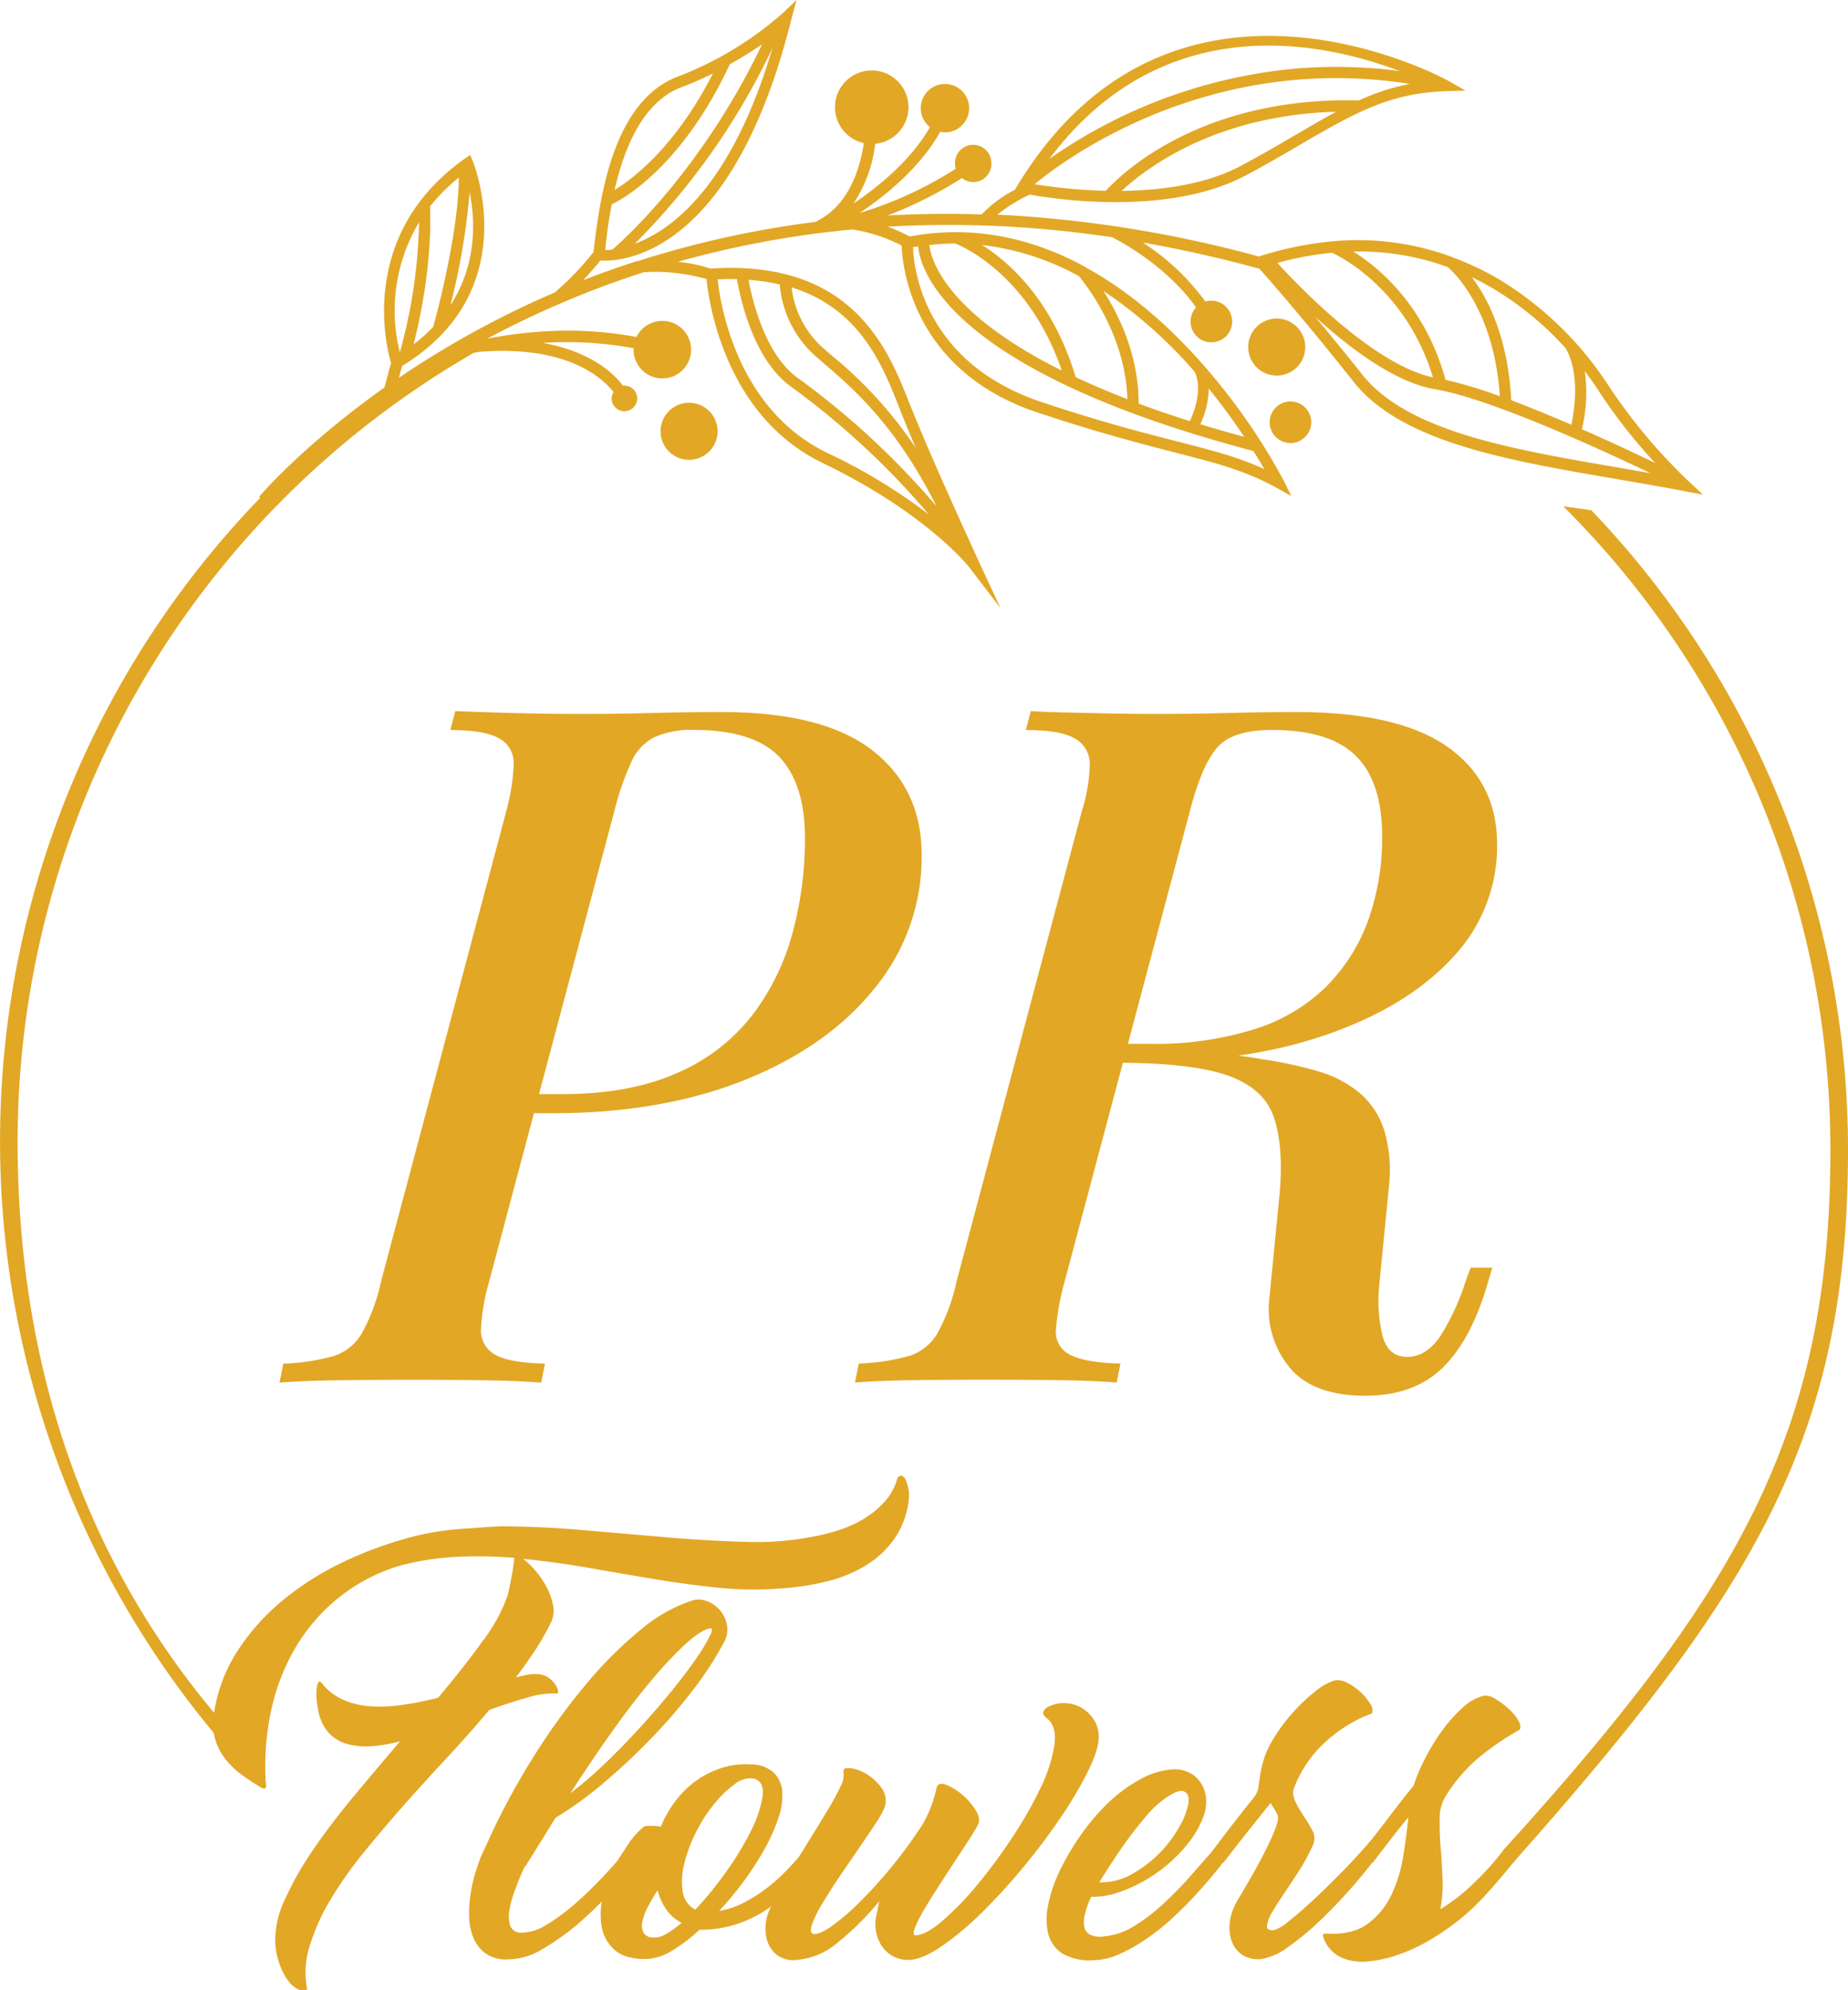 <svg xmlns="http://www.w3.org/2000/svg" viewBox="0 0 375.85 404.64"><defs><style>.cls-1{fill:#e2a725;}</style></defs><g id="Layer_2" data-name="Layer 2"><g id="Layer_1-2" data-name="Layer 1"><path class="cls-1" d="M50.42,360.22c1.86.24.12-2.41,2-2.17C20,324.7,3.58,282.11,3.58,232A185.09,185.09,0,0,1,96.32,71.76l1-.22c17.54-1.42,24.91,4.95,27.47,8.16a2.52,2.52,0,0,0-.39,1.5,2.6,2.6,0,1,0,2.39-2.79l-.09,0c-2-2.66-6.77-7-16.33-8.7a75.37,75.37,0,0,1,18.5,1.08,5.74,5.74,0,0,0,0,.72,5.85,5.85,0,1,0,.58-3,75.92,75.92,0,0,0-20.61-1,88.91,88.91,0,0,0-9.75,1.34,194.38,194.38,0,0,1,31.83-13.51h.05a37.62,37.62,0,0,1,12.73,1.4c.48,4.94,3.87,27.89,23.66,37.41,21.2,10.21,29.75,21.16,29.83,21.26l6.26,8.17-4.32-9.32c-.08-.2-9.22-19.94-13.43-30.48L185,82.1c-4.31-11-11.52-29.39-40.42-27.5h-.11a30.55,30.55,0,0,0-6.57-1.37h-.06a199.48,199.48,0,0,1,35.54-6.58,33.15,33.15,0,0,1,10,3.26c.13,3.94,2,25.48,27.77,34C223.48,88,232.06,90.21,239,92c8.51,2.19,14.13,3.62,20.43,7.07l3.19,1.76L261,97.55A126.17,126.17,0,0,0,244.7,74.16l0,0h0c-6.3-7.17-14.28-14.52-23.74-19.73a.6.6,0,0,0-.08-.08l0,0c-8.9-4.88-19.07-7.86-30.36-7a51.29,51.29,0,0,0-5.52.73,33.42,33.42,0,0,0-4.45-2h0a221.87,221.87,0,0,1,45.65,2.16c1.62.81,11,5.75,17.06,14.26a4.18,4.18,0,0,0-1.11,3.18A4.23,4.23,0,1,0,246,61.15a3.88,3.88,0,0,0-.85.16,47.65,47.65,0,0,0-12.73-12q11.5,2,23.72,5.32c2,2.23,9.5,10.81,19.17,23,.39.49.81,1,1.22,1.44,10.3,11.14,30.84,14.66,52.59,18.38,4.42.76,8.9,1.53,13.34,2.37l3.9.74-2.91-2.7a113.11,113.11,0,0,1-16.28-19.42,69.5,69.5,0,0,0-21.89-21.41,57.75,57.75,0,0,0-9.66-4.64l-.08-.06,0,0A55.12,55.12,0,0,0,271.7,49a69.85,69.85,0,0,0-15.63,3.13l-.12,0a247.49,247.49,0,0,0-53.12-8.49h0a33.58,33.58,0,0,1,6.6-4.08c6.28,1.12,28.72,4.29,44.13-4,4.31-2.3,8.11-4.52,11.45-6.49C275.54,23,282.53,18.94,294,18.54l4.06-.13-3.54-2c-.31-.18-19.41-10.66-41.51-8.92C237.31,8.71,220.15,16.07,207,37.6l-.6,1a24.33,24.33,0,0,0-6.74,5c-6.61-.22-13-.13-19.14.21a83.31,83.31,0,0,0,15.12-7.61A3.68,3.68,0,0,0,201.61,33a3.69,3.69,0,1,0-7.35.58,3.42,3.42,0,0,0,.13.71,77.43,77.43,0,0,1-19.54,9c5.15-3.44,12.29-9.17,16.36-16.49a5.27,5.27,0,0,0,1.32.1,4.92,4.92,0,1,0-3.4-1.05c-3.84,6.76-10.61,12.2-15.51,15.5A28.12,28.12,0,0,0,178,29.23a7.47,7.47,0,1,0-2.31-.14c-.83,5.51-3.16,12.71-9.63,15.9l0,.1a199.21,199.21,0,0,0-36.36,8h-.17v0q-5.73,1.84-10.93,3.89c.86-.91,1.8-2,2.79-3.13.23-.27.47-.58.7-.87l.25,0a16.61,16.61,0,0,0,3-.16v0l0,0c7.78-1.06,25.49-8.13,35.67-49.14L162,0,159.2,2.67a70.24,70.24,0,0,1-21.37,12.91c-13.49,5.13-15.93,25.64-17.1,35.47l0,.16c-.31.39-.62.78-.92,1.14l0,0a56.66,56.66,0,0,1-7,7.12c-2.54,1.09-5,2.2-7.31,3.32a189.77,189.77,0,0,0-24.35,14h0c.17-.7.4-1.52.65-2.41,25.11-15.28,14.47-41.32,14.36-41.59l-.54-1.3-1.17.82C72.64,47.82,78.65,70.84,79.53,73.79c-.66,2.38-1.13,4.22-1.35,5v0C61.52,90.6,52.81,100.85,52.69,101l.24.2a188.16,188.16,0,0,0-2.51,259ZM182.91,82.93l.66,1.69c.77,1.91,1.7,4.14,2.7,6.48a85.51,85.51,0,0,0-17-18.73c-.88-.76-1.7-1.47-2.45-2.15A19.51,19.51,0,0,1,161,58.43C175,62.76,179.6,74.5,182.91,82.93Zm-24.32-25.1a21.94,21.94,0,0,0,6.73,14.08c.76.69,1.6,1.41,2.5,2.19,5.89,5.08,14.43,12.45,22.63,28.8a162.6,162.6,0,0,0-28.22-26.08c-6.52-4.68-9.16-15.47-10-19.93A39.61,39.61,0,0,1,158.59,57.83ZM149,56.74c.31,0,.58,0,.88,0,.76,4.38,3.48,16.47,11,21.87a161,161,0,0,1,28.05,26A114.49,114.49,0,0,0,168.31,92.1C150.8,83.68,146.87,64,146.05,57.66c0-.32-.09-.61-.11-.86C147,56.74,148,56.73,149,56.74ZM245.84,79c2.85,3.52,5.26,6.88,7.21,9.81-3.11-.85-6.11-1.7-8.93-2.57A17.83,17.83,0,0,0,245.84,79ZM243,75.62c.45.93,1.63,4.27-1,10q-5.6-1.77-10.42-3.57c0-9.8-4-18-7.18-22.91A92.76,92.76,0,0,1,243,75.62ZM219.44,56.15c1.54,1.85,9.49,12,9.85,25-3.87-1.49-7.35-3-10.51-4.46-4.71-15.65-13.52-23.41-19.06-26.89A53.77,53.77,0,0,1,219.44,56.15ZM194.27,49.5c1.51.59,15,6.39,21.69,25.84C192,63.43,189.3,52.46,189,49.82A50,50,0,0,1,194.27,49.5Zm-7.54.61C187.2,55,193,75.35,254.91,91.69c.89,1.41,1.64,2.66,2.24,3.69-5.29-2.46-10.46-3.76-17.64-5.62-6.85-1.74-15.38-3.93-27.62-8-22.44-7.48-25.7-24.76-26.15-30.52,0-.39,0-.71-.06-1Zm142.72,45C308.1,91.46,287.92,88,278.17,77.45c-.38-.42-.77-.87-1.14-1.33-3.54-4.46-6.78-8.4-9.59-11.77,7,6.39,16.32,13.44,24.41,14.78C303.07,81,325.79,91.47,335.67,96.2Zm-7.13-19.65c1.27,1.67,2.24,3.09,2.89,4.11a108.07,108.07,0,0,0,11.43,14.56c-3.65-1.76-9-4.28-14.92-6.87A31.57,31.57,0,0,0,322.32,75.47ZM304.05,58.89a64.31,64.31,0,0,1,14.33,11.86c.82,1.29,3.17,6.06,1.21,15.6-4-1.73-8.21-3.45-12.24-5-.65-12.8-4.78-20.73-8-25Q301.74,57.5,304.05,58.89Zm-9.59-4.59c1.61,1.4,9.43,9.09,10.58,26.25A89.93,89.93,0,0,0,294,77.22c-4.17-15.07-13.5-22.79-18.76-26.08A52.74,52.74,0,0,1,294.46,54.3Zm-23.55-2.92c2.15,1,15.19,7.75,20.53,25.34-11.91-2.53-27-18.19-31.65-23.27A65.26,65.26,0,0,1,270.91,51.38Zm-7.05-24.16c-3.32,1.92-7.07,4.14-11.37,6.44-7.24,3.87-16.31,5.05-24.36,5.15,4.93-4.61,19.11-15.42,43.63-16.09C269.23,24.07,266.66,25.57,263.86,27.22Zm20.81-12.77a98,98,0,0,0-20.53-.56A103.68,103.68,0,0,0,213.4,32.32C236.62,1.37,269.22,8.58,284.67,14.45Zm2.07,2.61a45.28,45.28,0,0,0-10.37,3.36,91.29,91.29,0,0,0-9.33.23C241,22.7,227.66,35.75,224.9,38.79a107.27,107.27,0,0,1-11.55-.91h0c-1.17-.15-2.14-.3-2.94-.42C216.11,32.72,245.52,10.58,286.74,17.06ZM129.11,49.55a141.87,141.87,0,0,0,28-39.8C148.82,37.75,136.74,46.73,129.11,49.55Zm9.52-31.84A67.84,67.84,0,0,0,145,14.94c-7.61,14.92-16.36,21.48-20,23.68C127,29.93,130.75,20.72,138.63,17.71Zm-15.2,30c.25-1.89.56-4,1-6.18,1.46-.67,14-7,24-28.47A75.74,75.74,0,0,0,155,9c-11.9,24.89-27.45,39.14-30.44,41.73l-.38.05a7.34,7.34,0,0,1-1.09.06C123.18,49.87,123.29,48.85,123.43,47.75ZM94.5,35.11Zm1,3.9c1.13,5.54,1.61,14.57-3.89,23.05A140.51,140.51,0,0,0,95.52,39Zm-2.17-2.95c-.11,12.22-5.17,30.21-5.22,30.39h0a35.06,35.06,0,0,1-4,3.57c1.37-5.35,3.78-16.6,3.35-28.07A39,39,0,0,1,93.35,36.06ZM85.23,45.2a106.51,106.51,0,0,1-3.91,26.46c-.16-.65-.33-1.42-.51-2.38A34.92,34.92,0,0,1,85.23,45.2Z"/><path class="cls-1" d="M139.69,81.9a5.8,5.8,0,1,0,6.24,5.33A5.81,5.81,0,0,0,139.69,81.9Z"/><path class="cls-1" d="M260.12,76.34A5.8,5.8,0,1,0,253.88,71,5.8,5.8,0,0,0,260.12,76.34Z"/><circle class="cls-1" cx="262.45" cy="85.85" r="4.23" transform="translate(-0.22 0.68) rotate(-0.15)"/><path class="cls-1" d="M104.67,226.29l1-3.86h8.68q13.69,0,23.24-4.24a38.73,38.73,0,0,0,15.23-11.57,47.83,47.83,0,0,0,8.29-16.68,72.79,72.79,0,0,0,2.6-19.57q0-11-5.2-16.48t-17.36-5.5a18.46,18.46,0,0,0-8,1.45,10.24,10.24,0,0,0-4.72,5A57.37,57.37,0,0,0,124.92,165L99.46,260.61A42.24,42.24,0,0,0,97.83,270a5.59,5.59,0,0,0,2.69,5.3q2.81,1.74,10.32,1.93l-.77,3.86c-3.22-.26-7.1-.42-11.67-.48s-9.28-.1-14.17-.1q-8.3,0-15.62.1t-11.76.48l.77-3.86a43.78,43.78,0,0,0,10.22-1.54A10.26,10.26,0,0,0,73.63,271a38.59,38.59,0,0,0,3.85-10.41L102.94,165a43,43,0,0,0,1.54-9.64,5.68,5.68,0,0,0-2.89-5.2c-1.93-1.16-5.28-1.74-10-1.74l1-3.86q4.24.19,11.57.39t14.46.19q6.95,0,14-.19t14.17-.19q20.64,0,30.66,7.81t10,21.3a42,42,0,0,1-9.45,26.9q-9.45,11.87-26.32,18.7t-39.24,6.85Z"/><path class="cls-1" d="M225,216.07l1-3.86h7.91a67.37,67.37,0,0,0,21.3-3,36.17,36.17,0,0,0,14.66-8.77A36.94,36.94,0,0,0,278.3,187a49.5,49.5,0,0,0,2.8-17q0-11-5.31-16.3t-17.06-5.3q-7.52,0-10.7,3.09t-5.69,12.14l-25.84,97a50.84,50.84,0,0,0-1.73,9.54,5.16,5.16,0,0,0,2.79,5.21c2,1.09,5.43,1.71,10.32,1.83l-.77,3.86q-4.83-.39-11.67-.48t-14.36-.1q-8.1,0-15.43.1t-11.76.48l.77-3.86a43.78,43.78,0,0,0,10.22-1.54,10.26,10.26,0,0,0,5.79-4.63,38.59,38.59,0,0,0,3.85-10.41L220,165a34.32,34.32,0,0,0,1.64-9.64,5.87,5.87,0,0,0-3-5.2c-1.92-1.16-5.27-1.74-10-1.74l1-3.86q2.9.19,7.14.29l9.15.2q4.92.09,9.16.09,7.71,0,14.66-.19t13.88-.19q20.82,0,30.85,7.13t10,19.86a32.83,32.83,0,0,1-9.07,22.95q-9.06,9.83-25.25,15.52t-37.41,5.69Zm2.31-3.28q8.87.39,14.08.87t8.58.77a63.75,63.75,0,0,1,6.46.87,82.93,82.93,0,0,1,11.66,2.5,23.07,23.07,0,0,1,8.48,4.44,16.62,16.62,0,0,1,4.92,7.42,28.71,28.71,0,0,1,1,11.47l-1.93,19.67a31,31,0,0,0,.58,10.61q1.15,4.62,5.39,4.43c2.45-.12,4.57-1.51,6.37-4.14a48.21,48.21,0,0,0,5.2-11.28l1-2.7h4.43l-.77,2.5q-3.29,11.77-9.16,17.65t-15.9,5.88q-10.8,0-15.53-5.88a18.65,18.65,0,0,1-4-14l2.12-21.6q.76-9.43-1.25-15.23t-9.35-8.39q-7.33-2.59-22.76-2.6Z"/><path class="cls-1" d="M307.7,378.73c49.47-55.69,68.15-86.74,68.15-145a187.92,187.92,0,0,0-52.2-130l-5.72-.81a184.5,184.5,0,0,1,54.34,130.86c0,57.31-18.68,89.65-66.43,142.24"/><path class="cls-1" d="M54,361.5a5.71,5.71,0,0,0,.09,1.05,1.42,1.42,0,0,1,0,.77.37.37,0,0,1-.38.29,2.63,2.63,0,0,1-1.05-.48c-1.09-.64-2.22-1.39-3.4-2.25a18,18,0,0,1-3.21-3,12.29,12.29,0,0,1-2.2-4,11.29,11.29,0,0,1-.39-5.13,32.14,32.14,0,0,1,5.13-13.55,45.84,45.84,0,0,1,9.86-10.62A60.69,60.69,0,0,1,71,317a79.81,79.81,0,0,1,13.31-4.69,56.54,56.54,0,0,1,9.43-1.48c3.16-.23,5.76-.4,7.81-.53q8.13,0,17,.77l17.23,1.48q8.43.72,16,.91a59.09,59.09,0,0,0,13.22-1,40.87,40.87,0,0,0,5.6-1.39,23.63,23.63,0,0,0,5.17-2.34,19,19,0,0,0,4.16-3.45,11.5,11.5,0,0,0,2.59-4.79c.32-.44.64-.59,1-.43a1.7,1.7,0,0,1,.76,1,9.74,9.74,0,0,1,.48,1.72,5.32,5.32,0,0,1,.1,1.68,17.14,17.14,0,0,1-2.83,8.19,19.59,19.59,0,0,1-5.93,5.6,28,28,0,0,1-8.14,3.3,52.61,52.61,0,0,1-9.34,1.39,69.51,69.51,0,0,1-12.3-.14q-6.37-.63-13-1.73t-13.4-2.3q-6.81-1.19-13.51-1.86a17.45,17.45,0,0,1,2.59,2.54,17.86,17.86,0,0,1,2.25,3.35,12.65,12.65,0,0,1,1.24,3.64,5.25,5.25,0,0,1-.43,3.39,46.75,46.75,0,0,1-3.16,5.56q-1.81,2.77-4,5.65a22.62,22.62,0,0,1,2.68-.62,7.89,7.89,0,0,1,2-.05,3.88,3.88,0,0,1,2,.72,5.32,5.32,0,0,1,1.34,1.34,3.52,3.52,0,0,1,.57,1.29c.06.38,0,.57-.29.57a17.49,17.49,0,0,0-6.08.87q-3.58,1-7.61,2.48-4.12,4.89-8.71,9.82t-9,9.91q-4.41,5-8.29,9.82a78.82,78.82,0,0,0-6.6,9.52,41.48,41.48,0,0,0-4,9.15,17.57,17.57,0,0,0-.43,8.57,1.92,1.92,0,0,1-1.86,0,5.72,5.72,0,0,1-2-1.73,12.12,12.12,0,0,1-1.67-3.16A15.26,15.26,0,0,1,56,395.3a18.9,18.9,0,0,1,1.82-8.86,63.56,63.56,0,0,1,5.74-10.19q3.64-5.37,8.33-11T81.37,354a32,32,0,0,1-5.7,1,14.75,14.75,0,0,1-5-.43,8.15,8.15,0,0,1-3.83-2.3,9.26,9.26,0,0,1-2.16-4.84,15.57,15.57,0,0,1-.29-2,11.78,11.78,0,0,1,0-2.06,3.84,3.84,0,0,1,.34-1.34c.16-.28.4-.24.72.15a11.34,11.34,0,0,0,4.59,3.49,17.21,17.21,0,0,0,5.8,1.25,32.49,32.49,0,0,0,6.51-.39q3.39-.52,6.75-1.38,5.18-6.13,9.05-11.5a34.07,34.07,0,0,0,5.12-9.38c.25-1.08.51-2.31.77-3.69s.44-2.66.57-3.87a91.4,91.4,0,0,0-11.78-.2,56.76,56.76,0,0,0-11.3,1.73,36.61,36.61,0,0,0-12.64,6.56,37.74,37.74,0,0,0-8.76,10.1,43.15,43.15,0,0,0-4.93,12.59A54.22,54.22,0,0,0,54,361.5Z"/><path class="cls-1" d="M106.75,379.41q-1,2.1-1.87,4.45a22.42,22.42,0,0,0-1.25,4.35,6.55,6.55,0,0,0,.15,3.31,2.23,2.23,0,0,0,2.2,1.39,9.54,9.54,0,0,0,5.12-1.58A39.82,39.82,0,0,0,117,387a82.28,82.28,0,0,0,6.08-5.94q3-3.25,5.7-6.32a2.68,2.68,0,0,1,1.29-.91,1.34,1.34,0,0,1,1.06.15,1.25,1.25,0,0,1,.52.91,2.11,2.11,0,0,1-.48,1.48q-2.29,3.17-5.74,7a84.14,84.14,0,0,1-7.28,7.23,48.69,48.69,0,0,1-7.75,5.6,13.81,13.81,0,0,1-7.19,2.15,7.25,7.25,0,0,1-4.54-1.29,7.43,7.43,0,0,1-2.45-3.25,12.57,12.57,0,0,1-.81-4.36,25.1,25.1,0,0,1,.34-4.69,29.59,29.59,0,0,1,1-4.26c.42-1.31.78-2.35,1.1-3.12l2.2-4.78a145.9,145.9,0,0,1,8.81-16,129.89,129.89,0,0,1,10.44-14.32,81.36,81.36,0,0,1,11.06-11,31.27,31.27,0,0,1,10.58-5.94,4.58,4.58,0,0,1,3,.24,6.37,6.37,0,0,1,3.93,4.93,5.26,5.26,0,0,1-.67,3.45,68.14,68.14,0,0,1-6.08,9.38,113.49,113.49,0,0,1-8.38,9.77q-4.6,4.79-9.67,9.1A75.51,75.51,0,0,1,113,369.54l-6.13,9.87Zm37.53-48.36c-1.28.32-2.93,1.42-5,3.3a81.91,81.91,0,0,0-6.89,7.38q-3.82,4.54-8,10.43T116,364.56a74.81,74.81,0,0,0,7-6q3.69-3.54,7.14-7.32t6.46-7.47q3-3.69,5-6.61a33.17,33.17,0,0,0,2.77-4.6C145,331.42,144.92,330.92,144.28,331.05Z"/><path class="cls-1" d="M131.07,371.27a12.19,12.19,0,0,1,3.35.09L135,370a23.07,23.07,0,0,1,2.78-4.36,18.67,18.67,0,0,1,9-6.22,16.24,16.24,0,0,1,6-.72,6.85,6.85,0,0,1,4.65,1.73,6,6,0,0,1,1.67,3.87,13.61,13.61,0,0,1-.81,5.37,37.53,37.53,0,0,1-2.78,6.22,59.94,59.94,0,0,1-4.16,6.46,67.73,67.73,0,0,1-5.08,6.13,16.06,16.06,0,0,0,4.93-1.63,29.46,29.46,0,0,0,4.74-3,37.47,37.47,0,0,0,4.36-3.93c1.37-1.43,2.63-2.89,3.78-4.35,1-.64,1.82-.67,2.4-.1s.51,1.34-.19,2.3a66.62,66.62,0,0,1-4.84,5.74,32.2,32.2,0,0,1-5.46,4.65,25,25,0,0,1-6.32,3.06,23.76,23.76,0,0,1-7.42,1.1,34.13,34.13,0,0,1-5.74,4.36,10.92,10.92,0,0,1-4.89,1.58q-4.5.09-6.65-1.87a8.24,8.24,0,0,1-2.64-4.93,15.77,15.77,0,0,1,.39-6.41,22.82,22.82,0,0,1,2.58-6.32c.9-1.41,1.76-2.73,2.59-4A16.82,16.82,0,0,1,131.07,371.27Zm7.56,19.63a8.19,8.19,0,0,1-3.11-2.69,12,12,0,0,1-1.77-3.92,33.15,33.15,0,0,0-2,3.4,10.86,10.86,0,0,0-1.1,3,3.34,3.34,0,0,0,.19,2.15,2.12,2.12,0,0,0,1.77,1.05,4.29,4.29,0,0,0,2.68-.62A19.48,19.48,0,0,0,138.63,390.9Zm14.65-29.31a4.89,4.89,0,0,0-3.83,1.11,21.83,21.83,0,0,0-4.16,4,30.55,30.55,0,0,0-3.69,5.7,29.27,29.27,0,0,0-2.39,6.32,14.86,14.86,0,0,0-.39,5.69,5,5,0,0,0,2.59,3.83,72.37,72.37,0,0,0,6.27-7.7,60.3,60.3,0,0,0,5.08-8.38,23.32,23.32,0,0,0,2.34-7Q155.49,362.17,153.28,361.59Z"/><path class="cls-1" d="M156.15,389.17a37.08,37.08,0,0,1,2.25-4.79q1.48-2.67,3.26-5.55l3.59-5.79q1.81-2.93,3.3-5.41a46.38,46.38,0,0,0,2.35-4.36,5,5,0,0,0,.67-2.82c-.19-.77.24-1.11,1.29-1a8.11,8.11,0,0,1,3.35,1.2,10.15,10.15,0,0,1,3.07,2.82,4.29,4.29,0,0,1,.62,4,16.87,16.87,0,0,1-1.67,3q-1.39,2.16-3.31,4.93c-1.27,1.86-2.6,3.8-4,5.85s-2.57,3.91-3.59,5.6a24.55,24.55,0,0,0-2.16,4.31c-.41,1.18-.33,1.83.24,2s1.89-.29,3.55-1.44a45.91,45.91,0,0,0,5.65-4.79,95.07,95.07,0,0,0,13-16,24.32,24.32,0,0,0,1.67-3.44,26.24,26.24,0,0,0,1.2-4c.19-.82.81-1.05,1.87-.67a11.69,11.69,0,0,1,3.3,2,13.21,13.21,0,0,1,2.83,3.26c.73,1.21.84,2.24.33,3.06-.76,1.35-1.67,2.81-2.73,4.41l-3.21,4.88c-1.08,1.66-2.12,3.28-3.11,4.84s-1.82,2.95-2.49,4.16a16.49,16.49,0,0,0-1.34,2.92c-.22.74-.11,1.11.34,1.11,1.34-.07,3.12-1,5.36-2.92a58.91,58.91,0,0,0,7-7.19,109.74,109.74,0,0,0,7.13-9.62,83.59,83.59,0,0,0,5.8-10.1,31.36,31.36,0,0,0,2.87-8.76q.57-3.93-1.53-5.56c-.58-.44-.82-.86-.72-1.24a1.67,1.67,0,0,1,.86-1,6.71,6.71,0,0,1,3.78-.81,7,7,0,0,1,4.65,2.11,6.58,6.58,0,0,1,2,4.5q.09,2.49-2,6.84a78.5,78.5,0,0,1-5.51,9.43,126.82,126.82,0,0,1-7.7,10.3,123.16,123.16,0,0,1-8.67,9.48,59.75,59.75,0,0,1-8.28,6.89c-2.62,1.76-4.79,2.63-6.51,2.63a6.35,6.35,0,0,1-5.37-2.68,8,8,0,0,1-1.24-6.12c.13-.58.24-1.12.33-1.63s.21-1,.34-1.53a57.93,57.93,0,0,1-8.52,8.47,14.58,14.58,0,0,1-8.24,3.49,5.57,5.57,0,0,1-3.88-.86,5.76,5.76,0,0,1-2-2.53,8,8,0,0,1-.53-3.12A9.21,9.21,0,0,1,156.15,389.17Z"/><path class="cls-1" d="M224.43,393.67a13.63,13.63,0,0,0,6.22-2.1,37,37,0,0,0,6.13-4.7q3-2.78,5.74-5.93t5.18-5.84a1.2,1.2,0,0,1,1.05-.53,1.83,1.83,0,0,1,1,.38,1.44,1.44,0,0,1,.53,1,1.49,1.49,0,0,1-.38,1.2c-.58.76-1.39,1.8-2.44,3.11s-2.3,2.76-3.74,4.36-3,3.2-4.74,4.83a47.82,47.82,0,0,1-5.41,4.43,36.13,36.13,0,0,1-5.7,3.3,13.23,13.23,0,0,1-5.55,1.32,10.86,10.86,0,0,1-6.22-1.34,6.63,6.63,0,0,1-2.88-3.93,13.15,13.15,0,0,1-.09-5.69,27.81,27.81,0,0,1,2.15-6.66,49.47,49.47,0,0,1,3.93-6.94,46.19,46.19,0,0,1,5.12-6.37l.1-.09a30.48,30.48,0,0,1,7.47-5.75,15.94,15.94,0,0,1,6.36-2,6.67,6.67,0,0,1,4.65,1.29,6.43,6.43,0,0,1,2.3,4,8.23,8.23,0,0,1-.48,4.36,19.18,19.18,0,0,1-2.54,4.64,29.36,29.36,0,0,1-4.07,4.46,30.68,30.68,0,0,1-10.72,6.27,15.52,15.52,0,0,1-5.46.86,17.54,17.54,0,0,0-1.25,3.36,6.6,6.6,0,0,0-.19,2.65,2.31,2.31,0,0,0,1.15,1.66A4.53,4.53,0,0,0,224.43,393.67Zm-.86-11a12.73,12.73,0,0,0,6.75-1.72,25.09,25.09,0,0,0,9.62-9.72,14.32,14.32,0,0,0,1.77-4.69c.16-1.25-.14-2-.91-2.35s-2.14.22-4.12,1.63a19.79,19.79,0,0,0-3.44,3.25c-1.22,1.41-2.41,2.91-3.59,4.5s-2.3,3.21-3.36,4.84S224.33,381.45,223.57,382.66Z"/><path class="cls-1" d="M251.72,386.3q.85-1.44,2.34-4t2.87-5.22q1.4-2.69,2.3-4.93c.61-1.5.82-2.54.62-3.12a7.36,7.36,0,0,0-.67-1.24c-.25-.38-.51-.8-.76-1.25l-4.6,5.75c-1.53,1.91-3.13,4-4.79,6.13a2,2,0,0,1-1.29.57,1.51,1.51,0,0,1-1.05-.38,1.48,1.48,0,0,1-.48-1.05,2,2,0,0,1,.43-1.34c1.28-1.73,2.62-3.48,4-5.27s2.84-3.61,4.31-5.46a4.15,4.15,0,0,0,1-2.3c.13-.89.29-1.94.48-3.16l.19-.76a17.12,17.12,0,0,1,2.21-5.51,35.4,35.4,0,0,1,4-5.46,35.94,35.94,0,0,1,4.55-4.35,12,12,0,0,1,4-2.3,3.68,3.68,0,0,1,2.54.43,11.13,11.13,0,0,1,2.73,1.87,11.25,11.25,0,0,1,2,2.39,2.08,2.08,0,0,1,.38,2,28,28,0,0,0-9.29,5.65,24.16,24.16,0,0,0-6.51,9.38,3,3,0,0,0-.14,1.87,8.3,8.3,0,0,0,.86,2c.42.74.91,1.53,1.48,2.4a27.75,27.75,0,0,1,1.73,3,3.71,3.71,0,0,1-.39,3,35.16,35.16,0,0,1-2.25,4.17c-.92,1.5-1.93,3-3,4.59s-2,3-2.68,4.17a7.53,7.53,0,0,0-1.15,2.92c-.07.73.41,1,1.43.91a8.44,8.44,0,0,0,2.92-1.77c1.44-1.12,3.08-2.54,4.94-4.26s3.79-3.63,5.84-5.7,3.89-4.07,5.55-6a2.68,2.68,0,0,1,1.29-.91,1.34,1.34,0,0,1,1.06.15,1.25,1.25,0,0,1,.52.91,2.33,2.33,0,0,1-.38,1.48q-2.4,3.36-5.65,7.09t-6.61,6.94a54.42,54.42,0,0,1-6.51,5.41,13,13,0,0,1-5.26,2.49,6,6,0,0,1-4.17-.81,5.74,5.74,0,0,1-2.2-2.93,8.49,8.49,0,0,1-.29-4.06A11.15,11.15,0,0,1,251.72,386.3Z"/><path class="cls-1" d="M309.45,376.53c-2.48,3.2-5.06,6.24-7.7,9.15a48,48,0,0,1-9.91,8.09,35.43,35.43,0,0,1-7.23,3.54,25.27,25.27,0,0,1-6.37,1.44,10.86,10.86,0,0,1-5.41-.77,7.07,7.07,0,0,1-3.69-4.12c-.13-.38-.11-.6.05-.67a2.17,2.17,0,0,1,.72-.09c3.44.19,6.21-.48,8.28-2A15.65,15.65,0,0,0,283,385.2a28.61,28.61,0,0,0,2.39-7.85c.45-2.84.8-5.48,1.05-7.9q-1.91,2.3-3.68,4.59l-3.4,4.41a2,2,0,0,1-1.3.57,1.17,1.17,0,0,1-.95-.38,1.77,1.77,0,0,1-.39-1.05,2,2,0,0,1,.43-1.34c1.66-2.05,3.37-4.23,5.13-6.56s3.49-4.55,5.22-6.66a37.27,37.27,0,0,1,2.39-5.65,42.55,42.55,0,0,1,3.5-5.65,29,29,0,0,1,4.11-4.59,9.85,9.85,0,0,1,4.26-2.4,3.46,3.46,0,0,1,2.3.62,16,16,0,0,1,2.73,2,9.72,9.72,0,0,1,2,2.39q.72,1.25.24,1.92a55.69,55.69,0,0,0-8.38,5.74,32.81,32.81,0,0,0-6.75,7.95,8.55,8.55,0,0,0-1.1,4.36c0,1.75,0,3.67.19,5.74s.29,4.22.39,6.42a26.73,26.73,0,0,1-.44,6.27,37.38,37.38,0,0,0,6.9-5.41,54.37,54.37,0,0,0,6-6.71c.38-.25,2.1-2,2.51-2a1.51,1.51,0,0,1,1,.43,1.76,1.76,0,0,1,.48.95A1.42,1.42,0,0,1,309.45,376.53Z"/></g></g></svg>